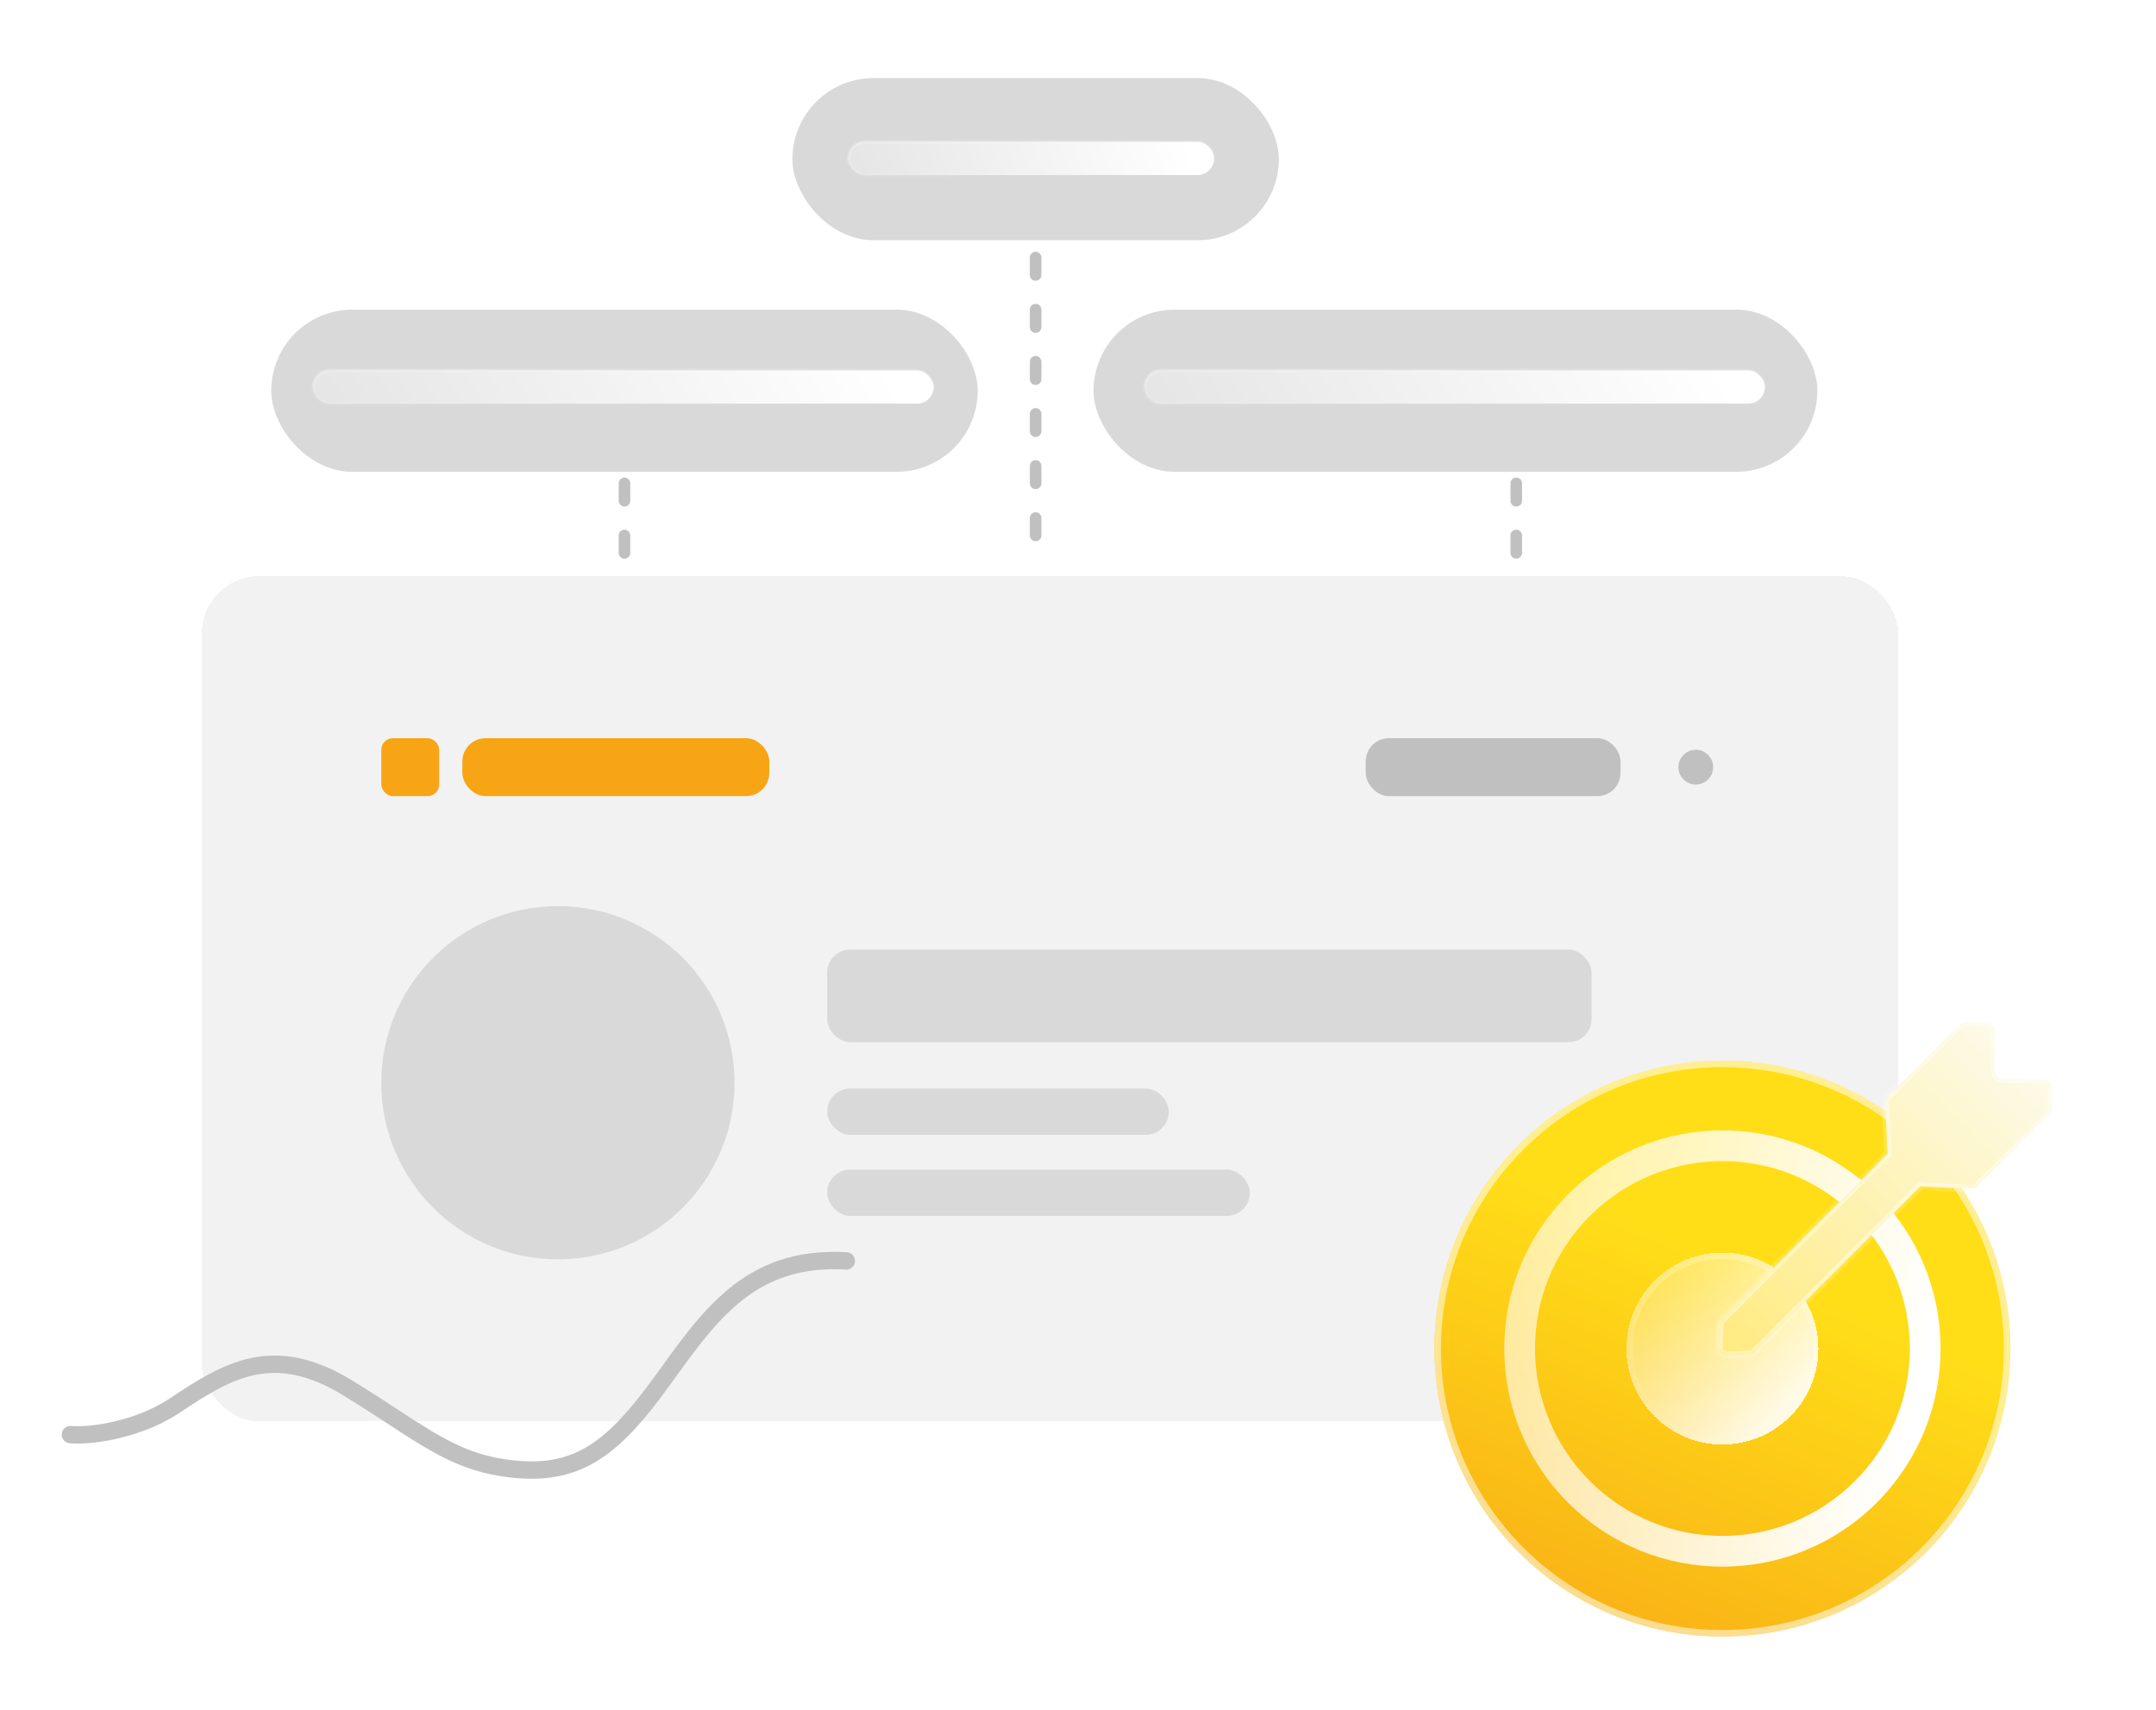 <svg width="300" height="238" viewBox="0 0 300 238" fill="none" xmlns="http://www.w3.org/2000/svg">
<path d="M144.102 35.842L144.102 77.742" stroke="#C0C0C0" stroke-width="1.612" stroke-linecap="round" stroke-dasharray="2.42 4.83"/>
<path d="M210.984 67.266L210.984 78.548" stroke="#C0C0C0" stroke-width="1.612" stroke-linecap="round" stroke-dasharray="2.42 4.83"/>
<path d="M86.894 67.266L86.894 78.548" stroke="#C0C0C0" stroke-width="1.612" stroke-linecap="round" stroke-dasharray="2.42 4.83"/>
<g filter="url(#filter0_d_1403_54126)">
<rect x="28.074" y="80.164" width="236.09" height="117.643" rx="8.058" fill="#F2F2F2" shape-rendering="crispEdges"/>
<rect x="53.055" y="102.727" width="8.059" height="8.059" rx="1.612" fill="#F7A515"/>
<rect x="64.336" y="102.727" width="42.706" height="8.058" rx="3.223" fill="#F7A515"/>
<rect x="190.035" y="102.727" width="35.454" height="8.058" rx="3.223" fill="#C0C0C0"/>
<circle cx="235.964" cy="106.755" r="2.417" fill="#C0C0C0"/>
<circle cx="77.631" cy="150.67" r="24.576" fill="#D9D9D9"/>
<rect x="115.098" y="132.137" width="106.362" height="12.892" rx="3.223" fill="#D9D9D9"/>
<rect x="115.098" y="151.475" width="47.54" height="6.446" rx="3.223" fill="#D9D9D9"/>
<rect x="115.098" y="162.756" width="58.821" height="6.446" rx="3.223" fill="#D9D9D9"/>
</g>
<g filter="url(#filter1_d_1403_54126)">
<rect x="37.742" y="43.094" width="98.304" height="22.561" rx="11.281" fill="#D9D9D9"/>
</g>
<g filter="url(#filter2_d_1403_54126)">
<rect x="110.262" y="10.867" width="67.685" height="22.561" rx="11.281" fill="#D9D9D9"/>
</g>
<g filter="url(#filter3_d_1403_54126)">
<rect x="152.164" y="43.094" width="100.721" height="22.561" rx="11.281" fill="#D9D9D9"/>
</g>
<path d="M9.793 199.637C12.748 199.905 19.352 198.904 24.297 195.608C31.549 190.773 37.995 186.744 48.47 193.19C58.945 199.637 62.974 203.665 71.837 204.471C80.701 205.277 85.535 201.248 91.981 192.384C98.428 183.521 104.068 174.657 117.766 175.463" stroke="#C0C0C0" stroke-width="2.417" stroke-linecap="round" stroke-linejoin="round"/>
<rect x="118.057" y="19.735" width="50.894" height="4.627" rx="2.313" fill="url(#paint0_linear_1403_54126)" stroke="url(#paint1_linear_1403_54126)" stroke-width="0.434"/>
<rect x="159.264" y="51.545" width="86.318" height="4.627" rx="2.313" fill="url(#paint2_linear_1403_54126)" stroke="url(#paint3_linear_1403_54126)" stroke-width="0.434"/>
<rect x="43.592" y="51.545" width="86.318" height="4.627" rx="2.313" fill="url(#paint4_linear_1403_54126)" stroke="url(#paint5_linear_1403_54126)" stroke-width="0.434"/>
<g filter="url(#filter4_b_1403_54126)">
<circle cx="239.668" cy="187.666" r="40.069" transform="rotate(45 239.668 187.666)" fill="url(#paint6_linear_1403_54126)"/>
<circle cx="239.668" cy="187.666" r="39.618" transform="rotate(45 239.668 187.666)" stroke="white" stroke-opacity="0.53" stroke-width="0.903"/>
</g>
<circle cx="239.668" cy="187.656" r="28.216" transform="rotate(45 239.668 187.656)" stroke="url(#paint7_linear_1403_54126)" stroke-width="4.278"/>
<g filter="url(#filter5_bd_1403_54126)">
<circle cx="239.668" cy="187.662" r="13.356" transform="rotate(45 239.668 187.662)" fill="url(#paint8_linear_1403_54126)" fill-opacity="0.89" shape-rendering="crispEdges"/>
<circle cx="239.668" cy="187.662" r="12.905" transform="rotate(45 239.668 187.662)" stroke="url(#paint9_linear_1403_54126)" stroke-width="0.903" shape-rendering="crispEdges"/>
</g>
<g filter="url(#filter6_d_1403_54126)">
<mask id="path-25-inside-1_1403_54126" fill="white">
<path fill-rule="evenodd" clip-rule="evenodd" d="M277.585 143.431L277.585 148.974C277.585 149.631 278.117 150.164 278.774 150.164L284.317 150.164C284.974 150.164 285.507 150.696 285.507 151.353L285.507 154.198C285.507 154.513 285.382 154.816 285.159 155.039L275.127 165.07C274.89 165.307 274.564 165.433 274.23 165.417L267.193 165.082L244.12 188.154C243.907 188.368 243.62 188.492 243.318 188.502L240.378 188.597C239.691 188.619 239.129 188.056 239.151 187.37L239.246 184.43C239.255 184.128 239.38 183.841 239.593 183.627L262.666 160.555L262.331 153.519C262.315 153.184 262.441 152.858 262.678 152.621L272.709 142.59C272.932 142.367 273.235 142.241 273.55 142.241L276.395 142.241C277.052 142.241 277.585 142.774 277.585 143.431Z"/>
</mask>
<path fill-rule="evenodd" clip-rule="evenodd" d="M277.585 143.431L277.585 148.974C277.585 149.631 278.117 150.164 278.774 150.164L284.317 150.164C284.974 150.164 285.507 150.696 285.507 151.353L285.507 154.198C285.507 154.513 285.382 154.816 285.159 155.039L275.127 165.07C274.89 165.307 274.564 165.433 274.23 165.417L267.193 165.082L244.12 188.154C243.907 188.368 243.62 188.492 243.318 188.502L240.378 188.597C239.691 188.619 239.129 188.056 239.151 187.37L239.246 184.43C239.255 184.128 239.38 183.841 239.593 183.627L262.666 160.555L262.331 153.519C262.315 153.184 262.441 152.858 262.678 152.621L272.709 142.59C272.932 142.367 273.235 142.241 273.55 142.241L276.395 142.241C277.052 142.241 277.585 142.774 277.585 143.431Z" fill="url(#paint10_linear_1403_54126)"/>
<path d="M277.585 148.974L277.05 148.974L277.05 148.974L277.585 148.974ZM277.585 143.431L277.05 143.431V143.431L277.585 143.431ZM278.774 150.164L278.774 149.629L278.774 149.629L278.774 150.164ZM284.317 150.164L284.317 150.698L284.317 150.698L284.317 150.164ZM285.507 151.353L286.042 151.353L286.042 151.353L285.507 151.353ZM285.507 154.198L284.972 154.198L284.972 154.198L285.507 154.198ZM274.23 165.417L274.204 165.952L274.204 165.952L274.23 165.417ZM267.193 165.082L267.218 164.548L266.982 164.537L266.814 164.704L267.193 165.082ZM243.318 188.502L243.335 189.037L243.335 189.037L243.318 188.502ZM240.378 188.597L240.361 188.063L240.361 188.063L240.378 188.597ZM239.151 187.37L238.616 187.352L238.616 187.352L239.151 187.37ZM239.246 184.43L238.711 184.413L238.711 184.413L239.246 184.43ZM262.666 160.555L263.044 160.933L263.211 160.766L263.2 160.529L262.666 160.555ZM262.331 153.519L262.865 153.493L262.865 153.493L262.331 153.519ZM273.55 142.241L273.55 141.706H273.55V142.241ZM276.395 142.241L276.395 142.776H276.395L276.395 142.241ZM278.119 148.974L278.119 143.431L277.05 143.431L277.05 148.974L278.119 148.974ZM278.774 149.629C278.413 149.629 278.119 149.336 278.119 148.974L277.05 148.974C277.05 149.926 277.822 150.698 278.774 150.698L278.774 149.629ZM284.317 149.629L278.774 149.629L278.774 150.698L284.317 150.698L284.317 149.629ZM286.042 151.353C286.042 150.401 285.27 149.629 284.317 149.629L284.317 150.698C284.679 150.698 284.972 150.992 284.972 151.353L286.042 151.353ZM286.042 154.198L286.042 151.353L284.972 151.353L284.972 154.198L286.042 154.198ZM285.537 155.417C285.86 155.094 286.042 154.655 286.042 154.198L284.972 154.198C284.972 154.372 284.903 154.538 284.78 154.661L285.537 155.417ZM275.506 165.448L285.537 155.417L284.78 154.661L274.749 164.692L275.506 165.448ZM274.204 165.952C274.689 165.975 275.162 165.792 275.506 165.448L274.749 164.692C274.619 164.823 274.439 164.892 274.255 164.883L274.204 165.952ZM267.167 165.616L274.204 165.952L274.255 164.883L267.218 164.548L267.167 165.616ZM266.814 164.704L243.742 187.776L244.499 188.532L267.571 165.46L266.814 164.704ZM243.742 187.776C243.625 187.894 243.467 187.962 243.3 187.968L243.335 189.037C243.773 189.023 244.189 188.842 244.499 188.532L243.742 187.776ZM243.3 187.968L240.361 188.063L240.395 189.132L243.335 189.037L243.3 187.968ZM240.361 188.063C239.983 188.075 239.673 187.765 239.685 187.387L238.616 187.352C238.584 188.348 239.4 189.164 240.395 189.132L240.361 188.063ZM239.685 187.387L239.78 184.447L238.711 184.413L238.616 187.352L239.685 187.387ZM239.78 184.447C239.785 184.281 239.854 184.123 239.972 184.005L239.215 183.249C238.905 183.559 238.725 183.975 238.711 184.413L239.78 184.447ZM239.972 184.005L263.044 160.933L262.288 160.177L239.215 183.249L239.972 184.005ZM261.797 153.544L262.132 160.58L263.2 160.529L262.865 153.493L261.797 153.544ZM262.3 152.243C261.956 152.586 261.774 153.059 261.797 153.544L262.865 153.493C262.856 153.309 262.926 153.129 263.056 152.999L262.3 152.243ZM272.331 142.212L262.3 152.243L263.056 152.999L273.087 142.968L272.331 142.212ZM273.55 141.706C273.093 141.706 272.654 141.888 272.331 142.212L273.087 142.968C273.21 142.845 273.377 142.776 273.55 142.776V141.706ZM276.395 141.706L273.55 141.706L273.55 142.776L276.395 142.776L276.395 141.706ZM278.119 143.431C278.119 142.479 277.347 141.706 276.395 141.706L276.395 142.776C276.757 142.776 277.05 143.069 277.05 143.431L278.119 143.431Z" fill="white" fill-opacity="0.57" mask="url(#path-25-inside-1_1403_54126)"/>
</g>
<defs>
<filter id="filter0_d_1403_54126" x="21.787" y="73.877" width="248.664" height="130.217" filterUnits="userSpaceOnUse" color-interpolation-filters="sRGB">
<feFlood flood-opacity="0" result="BackgroundImageFix"/>
<feColorMatrix in="SourceAlpha" type="matrix" values="0 0 0 0 0 0 0 0 0 0 0 0 0 0 0 0 0 0 127 0" result="hardAlpha"/>
<feOffset/>
<feGaussianBlur stdDeviation="3.144"/>
<feComposite in2="hardAlpha" operator="out"/>
<feColorMatrix type="matrix" values="0 0 0 0 0 0 0 0 0 0 0 0 0 0 0 0 0 0 0.14 0"/>
<feBlend mode="normal" in2="BackgroundImageFix" result="effect1_dropShadow_1403_54126"/>
<feBlend mode="normal" in="SourceGraphic" in2="effect1_dropShadow_1403_54126" result="shape"/>
</filter>
<filter id="filter1_d_1403_54126" x="31.455" y="36.807" width="110.879" height="35.137" filterUnits="userSpaceOnUse" color-interpolation-filters="sRGB">
<feFlood flood-opacity="0" result="BackgroundImageFix"/>
<feColorMatrix in="SourceAlpha" type="matrix" values="0 0 0 0 0 0 0 0 0 0 0 0 0 0 0 0 0 0 127 0" result="hardAlpha"/>
<feOffset/>
<feGaussianBlur stdDeviation="3.144"/>
<feComposite in2="hardAlpha" operator="out"/>
<feColorMatrix type="matrix" values="0 0 0 0 0 0 0 0 0 0 0 0 0 0 0 0 0 0 0.14 0"/>
<feBlend mode="normal" in2="BackgroundImageFix" result="effect1_dropShadow_1403_54126"/>
<feBlend mode="normal" in="SourceGraphic" in2="effect1_dropShadow_1403_54126" result="shape"/>
</filter>
<filter id="filter2_d_1403_54126" x="103.975" y="4.58" width="80.258" height="35.137" filterUnits="userSpaceOnUse" color-interpolation-filters="sRGB">
<feFlood flood-opacity="0" result="BackgroundImageFix"/>
<feColorMatrix in="SourceAlpha" type="matrix" values="0 0 0 0 0 0 0 0 0 0 0 0 0 0 0 0 0 0 127 0" result="hardAlpha"/>
<feOffset/>
<feGaussianBlur stdDeviation="3.144"/>
<feComposite in2="hardAlpha" operator="out"/>
<feColorMatrix type="matrix" values="0 0 0 0 0 0 0 0 0 0 0 0 0 0 0 0 0 0 0.14 0"/>
<feBlend mode="normal" in2="BackgroundImageFix" result="effect1_dropShadow_1403_54126"/>
<feBlend mode="normal" in="SourceGraphic" in2="effect1_dropShadow_1403_54126" result="shape"/>
</filter>
<filter id="filter3_d_1403_54126" x="145.877" y="36.807" width="113.297" height="35.137" filterUnits="userSpaceOnUse" color-interpolation-filters="sRGB">
<feFlood flood-opacity="0" result="BackgroundImageFix"/>
<feColorMatrix in="SourceAlpha" type="matrix" values="0 0 0 0 0 0 0 0 0 0 0 0 0 0 0 0 0 0 127 0" result="hardAlpha"/>
<feOffset/>
<feGaussianBlur stdDeviation="3.144"/>
<feComposite in2="hardAlpha" operator="out"/>
<feColorMatrix type="matrix" values="0 0 0 0 0 0 0 0 0 0 0 0 0 0 0 0 0 0 0.14 0"/>
<feBlend mode="normal" in2="BackgroundImageFix" result="effect1_dropShadow_1403_54126"/>
<feBlend mode="normal" in="SourceGraphic" in2="effect1_dropShadow_1403_54126" result="shape"/>
</filter>
<filter id="filter4_b_1403_54126" x="194.633" y="142.633" width="90.069" height="90.067" filterUnits="userSpaceOnUse" color-interpolation-filters="sRGB">
<feFlood flood-opacity="0" result="BackgroundImageFix"/>
<feGaussianBlur in="BackgroundImageFix" stdDeviation="2.482"/>
<feComposite in2="SourceAlpha" operator="in" result="effect1_backgroundBlur_1403_54126"/>
<feBlend mode="normal" in="SourceGraphic" in2="effect1_backgroundBlur_1403_54126" result="shape"/>
</filter>
<filter id="filter5_bd_1403_54126" x="215.194" y="163.188" width="48.947" height="48.949" filterUnits="userSpaceOnUse" color-interpolation-filters="sRGB">
<feFlood flood-opacity="0" result="BackgroundImageFix"/>
<feGaussianBlur in="BackgroundImageFix" stdDeviation="5.559"/>
<feComposite in2="SourceAlpha" operator="in" result="effect1_backgroundBlur_1403_54126"/>
<feColorMatrix in="SourceAlpha" type="matrix" values="0 0 0 0 0 0 0 0 0 0 0 0 0 0 0 0 0 0 127 0" result="hardAlpha"/>
<feOffset/>
<feGaussianBlur stdDeviation="0.674"/>
<feComposite in2="hardAlpha" operator="out"/>
<feColorMatrix type="matrix" values="0 0 0 0 0 0 0 0 0 0 0 0 0 0 0 0 0 0 0.08 0"/>
<feBlend mode="normal" in2="effect1_backgroundBlur_1403_54126" result="effect2_dropShadow_1403_54126"/>
<feBlend mode="normal" in="SourceGraphic" in2="effect2_dropShadow_1403_54126" result="shape"/>
</filter>
<filter id="filter6_d_1403_54126" x="234.32" y="137.414" width="56.016" height="56.012" filterUnits="userSpaceOnUse" color-interpolation-filters="sRGB">
<feFlood flood-opacity="0" result="BackgroundImageFix"/>
<feColorMatrix in="SourceAlpha" type="matrix" values="0 0 0 0 0 0 0 0 0 0 0 0 0 0 0 0 0 0 127 0" result="hardAlpha"/>
<feMorphology radius="1.085" operator="dilate" in="SourceAlpha" result="effect1_dropShadow_1403_54126"/>
<feOffset/>
<feGaussianBlur stdDeviation="1.872"/>
<feComposite in2="hardAlpha" operator="out"/>
<feColorMatrix type="matrix" values="0 0 0 0 0 0 0 0 0 0 0 0 0 0 0 0 0 0 0.18 0"/>
<feBlend mode="normal" in2="BackgroundImageFix" result="effect1_dropShadow_1403_54126"/>
<feBlend mode="normal" in="SourceGraphic" in2="effect1_dropShadow_1403_54126" result="shape"/>
</filter>
<linearGradient id="paint0_linear_1403_54126" x1="165.529" y1="20.37" x2="114.683" y2="38.394" gradientUnits="userSpaceOnUse">
<stop stop-color="white"/>
<stop offset="1" stop-color="white" stop-opacity="0.2"/>
</linearGradient>
<linearGradient id="paint1_linear_1403_54126" x1="126.01" y1="20.107" x2="126.533" y2="26.67" gradientUnits="userSpaceOnUse">
<stop stop-color="white" stop-opacity="0.25"/>
<stop offset="1" stop-color="white" stop-opacity="0"/>
</linearGradient>
<linearGradient id="paint2_linear_1403_54126" x1="239.648" y1="52.181" x2="168.463" y2="94.829" gradientUnits="userSpaceOnUse">
<stop stop-color="white"/>
<stop offset="1" stop-color="white" stop-opacity="0.2"/>
</linearGradient>
<linearGradient id="paint3_linear_1403_54126" x1="172.856" y1="51.918" x2="173.167" y2="58.508" gradientUnits="userSpaceOnUse">
<stop stop-color="white" stop-opacity="0.25"/>
<stop offset="1" stop-color="white" stop-opacity="0"/>
</linearGradient>
<linearGradient id="paint4_linear_1403_54126" x1="123.976" y1="52.181" x2="52.791" y2="94.829" gradientUnits="userSpaceOnUse">
<stop stop-color="white"/>
<stop offset="1" stop-color="white" stop-opacity="0.2"/>
</linearGradient>
<linearGradient id="paint5_linear_1403_54126" x1="57.184" y1="51.918" x2="57.495" y2="58.508" gradientUnits="userSpaceOnUse">
<stop stop-color="white" stop-opacity="0.25"/>
<stop offset="1" stop-color="white" stop-opacity="0"/>
</linearGradient>
<linearGradient id="paint6_linear_1403_54126" x1="239.668" y1="147.597" x2="276.239" y2="236.438" gradientUnits="userSpaceOnUse">
<stop offset="0.262" stop-color="#FFDE18"/>
<stop offset="1" stop-color="#F7A515"/>
</linearGradient>
<linearGradient id="paint7_linear_1403_54126" x1="260.087" y1="167.261" x2="208.71" y2="199.855" gradientUnits="userSpaceOnUse">
<stop stop-color="white"/>
<stop offset="1" stop-color="white" stop-opacity="0.57"/>
</linearGradient>
<linearGradient id="paint8_linear_1403_54126" x1="251.13" y1="178.806" x2="221.38" y2="179.846" gradientUnits="userSpaceOnUse">
<stop stop-color="white"/>
<stop offset="1" stop-color="white" stop-opacity="0.2"/>
</linearGradient>
<linearGradient id="paint9_linear_1403_54126" x1="230.564" y1="177.418" x2="247.604" y2="198.522" gradientUnits="userSpaceOnUse">
<stop stop-color="white" stop-opacity="0.25"/>
<stop offset="1" stop-color="white" stop-opacity="0"/>
</linearGradient>
<linearGradient id="paint10_linear_1403_54126" x1="281.197" y1="146.551" x2="239.499" y2="188.249" gradientUnits="userSpaceOnUse">
<stop stop-color="#FDFAE8"/>
<stop offset="1" stop-color="#FFEB80"/>
</linearGradient>
</defs>
</svg>
